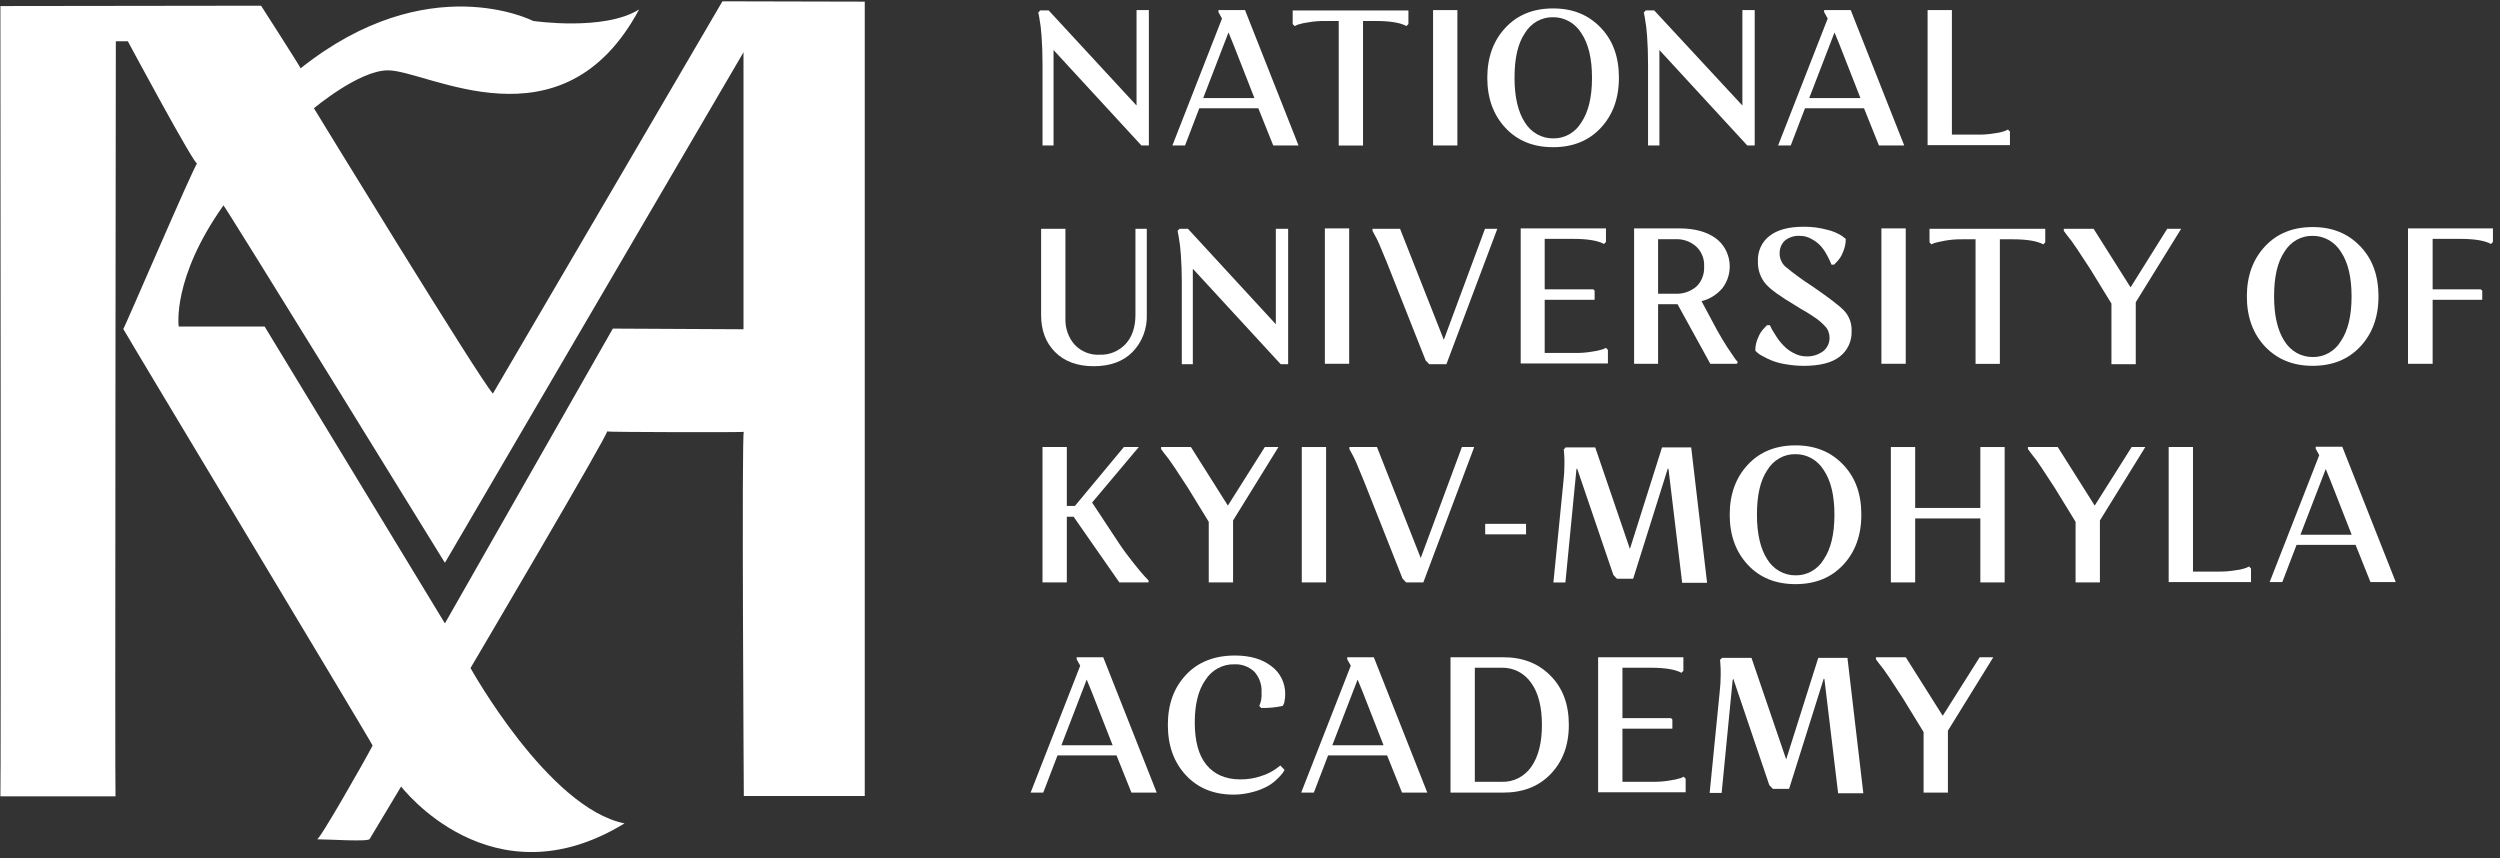 <svg width="335" height="115" viewBox="0 0 335 115" fill="none" xmlns="http://www.w3.org/2000/svg">
<rect x="0" y="0" width="335" height="115" fill="#333333" stroke="none"/>
<g clip-path="url(#clip0_4032_2851)">
<path fill-rule="evenodd" clip-rule="evenodd" d="M0.055 0.811L34.984 0.765C34.984 0.765 40.284 9.019 40.284 9.155C57.358 -4.45 71.434 2.806 71.434 2.806C71.434 2.806 80.948 4.212 85.64 1.264C75.344 20.493 57.227 9.382 51.971 9.427C48.104 9.427 42.065 14.507 42.065 14.507C42.065 14.507 64.352 50.969 66.047 52.738C70.434 45.3 96.805 0.176 96.805 0.176L115.877 0.221V106.661H99.672C99.672 106.661 99.368 57.863 99.672 57.863C99.89 57.954 81.339 57.908 81.339 57.818C81.773 57.772 63.049 89.518 63.049 89.518C63.049 89.518 73.476 108.294 83.685 110.334C65.829 121.264 53.752 105.391 53.752 105.391L49.538 112.421C49.407 112.829 44.107 112.466 42.456 112.466C42.543 113.056 48.799 102.081 49.929 99.904C50.059 99.904 16.52 44.212 16.52 44.076C16.52 44.348 26.121 21.899 26.425 21.899C26.208 22.443 17.128 5.527 17.128 5.527H15.521C15.521 5.527 15.39 106.48 15.477 106.706H0.055C0.142 106.706 0.055 0.901 0.055 0.811ZM99.672 6.933L59.617 75.414C59.617 75.414 30.031 27.387 29.944 27.523C22.993 37.319 23.949 43.758 23.949 43.758H35.462L59.617 83.532L82.121 44.031L99.629 44.121V6.933H99.672Z" fill="white"/>
<path d="M139.698 19.492V8.608C139.698 7.247 139.654 5.977 139.567 4.798C139.513 3.976 139.411 3.159 139.263 2.349L139.133 1.669L139.393 1.397H140.523L152.296 14.141V1.352H153.947V19.492H152.948L141.175 6.703V19.492H139.698Z" fill="white"/>
<path d="M160.707 14.504L158.796 19.492H157.102L163.749 2.485L163.271 1.624V1.352H166.833L174.001 19.492H170.613L168.614 14.504H160.707ZM165.269 5.932L164.617 4.345L161.229 13.143H168.093L165.269 5.932Z" fill="white"/>
<path d="M182.646 2.812V19.502H179.388V2.812H177.607C176.835 2.8 176.065 2.86 175.304 2.994C174.818 3.056 174.339 3.162 173.87 3.311L173.479 3.492L173.219 3.22V1.406H188.728V3.22L188.468 3.492C187.642 3.039 186.252 2.812 184.384 2.812H182.646Z" fill="white"/>
<path d="M192.031 19.492V1.352H195.29V19.492H192.031Z" fill="white"/>
<path d="M201.73 17.138C200.122 15.415 199.297 13.192 199.297 10.426C199.297 7.66 200.122 5.437 201.73 3.714C203.337 1.991 205.466 1.129 208.116 1.129C210.766 1.129 212.852 1.991 214.502 3.714C216.153 5.437 216.935 7.66 216.935 10.426C216.935 13.192 216.11 15.415 214.502 17.138C212.895 18.861 210.766 19.723 208.116 19.723C205.466 19.723 203.337 18.861 201.73 17.138ZM204.336 4.44C203.381 5.845 202.946 7.841 202.946 10.426C202.946 13.011 203.424 15.007 204.336 16.412C204.743 17.072 205.303 17.613 205.963 17.986C206.624 18.359 207.365 18.551 208.116 18.544C208.869 18.561 209.613 18.374 210.276 18C210.939 17.626 211.497 17.079 211.896 16.412C212.852 15.007 213.329 13.011 213.329 10.426C213.329 7.841 212.852 5.845 211.896 4.44C211.489 3.78 210.93 3.239 210.269 2.866C209.608 2.493 208.867 2.301 208.116 2.308C207.363 2.291 206.619 2.478 205.956 2.852C205.294 3.226 204.735 3.773 204.336 4.44Z" fill="white"/>
<path d="M220.838 19.492V8.608C220.838 7.247 220.795 5.977 220.708 4.798C220.653 3.976 220.552 3.159 220.404 2.349L220.273 1.669L220.534 1.397H221.664L233.481 14.141V1.352H235.131V19.492H234.132L222.359 6.703V19.492H220.838Z" fill="white"/>
<path d="M241.871 14.504L239.96 19.492H238.266L244.913 2.485L244.435 1.624V1.352H247.997L255.165 19.492H251.777L249.778 14.504H241.871ZM246.477 5.932L245.825 4.345L242.436 13.143H249.3L246.477 5.932Z" fill="white"/>
<path d="M258.297 19.492V1.352H261.555V18.041H264.987C265.758 18.053 266.529 17.993 267.29 17.86C267.763 17.809 268.23 17.703 268.68 17.542L269.071 17.361L269.332 17.633V19.447H258.297V19.492Z" fill="white"/>
<path d="M152.15 42.179V30.66H153.671V42.179C153.701 43.104 153.547 44.025 153.218 44.884C152.889 45.743 152.392 46.521 151.759 47.168C150.499 48.438 148.761 49.073 146.546 49.073C144.374 49.073 142.636 48.438 141.376 47.168C140.116 45.898 139.508 44.266 139.508 42.179V30.66H142.766V42.678C142.721 43.985 143.174 45.257 144.026 46.216C144.464 46.668 144.988 47.018 145.565 47.245C146.141 47.472 146.756 47.569 147.371 47.531C148.016 47.556 148.658 47.44 149.256 47.19C149.855 46.94 150.397 46.562 150.847 46.08C151.716 45.127 152.15 43.812 152.15 42.179Z" fill="white"/>
<path d="M158.362 48.755V37.871C158.362 36.511 158.318 35.241 158.231 34.062C158.177 33.24 158.075 32.422 157.927 31.613L157.797 30.932L158.058 30.66H159.187L170.961 43.449V30.66H172.611V48.801H171.612L159.839 36.012V48.801H158.362V48.755Z" fill="white"/>
<path d="M177.531 48.746V30.605H180.79V48.746H177.531Z" fill="white"/>
<path d="M191.039 48.302L185.869 35.241C185.522 34.379 185.174 33.563 184.87 32.837C184.566 32.111 184.305 31.658 184.131 31.34L183.914 30.932V30.66H187.607L193.472 45.535L198.989 30.66H200.64L193.819 48.801H191.517L191.039 48.302Z" fill="white"/>
<path d="M203.773 48.746V30.605H215.199V32.419L214.939 32.692C214.113 32.238 212.723 32.011 210.855 32.011H206.988V38.769H213.505L213.679 38.95V40.175H206.988V47.295H211.072C211.843 47.307 212.614 47.247 213.375 47.113C213.86 47.051 214.34 46.945 214.808 46.796L215.199 46.614L215.46 46.887V48.701H203.773V48.746Z" fill="white"/>
<path d="M218.969 48.746V30.605H225.008C227.093 30.605 228.744 31.059 229.96 31.966C230.448 32.336 230.858 32.806 231.165 33.347C231.472 33.889 231.671 34.49 231.748 35.114C231.825 35.738 231.78 36.372 231.614 36.977C231.449 37.582 231.167 38.145 230.786 38.633C230.05 39.492 229.08 40.093 228.005 40.356L230.047 44.166C230.525 45.027 231.003 45.844 231.481 46.569C231.959 47.295 232.306 47.794 232.523 48.111L232.871 48.519L232.741 48.746H229.178L224.79 40.764H222.184V48.746H218.969ZM224.486 32.057H222.184V39.358H224.486C225.508 39.414 226.513 39.075 227.31 38.406C227.662 38.068 227.938 37.653 228.118 37.19C228.299 36.727 228.379 36.229 228.353 35.73C228.383 35.231 228.305 34.731 228.124 34.268C227.944 33.805 227.665 33.39 227.31 33.054C226.528 32.352 225.516 31.994 224.486 32.057Z" fill="white"/>
<path d="M241.206 31.608C240.474 31.553 239.748 31.779 239.165 32.243C238.938 32.462 238.759 32.729 238.639 33.026C238.519 33.324 238.461 33.644 238.469 33.966C238.469 34.303 238.539 34.635 238.674 34.941C238.809 35.246 239.006 35.517 239.251 35.735C240.401 36.687 241.605 37.566 242.857 38.365C245.029 39.862 246.463 40.95 247.115 41.631C247.446 41.983 247.705 42.402 247.876 42.862C248.048 43.322 248.129 43.813 248.114 44.306C248.147 44.983 248.018 45.656 247.737 46.267C247.456 46.877 247.033 47.403 246.507 47.799C245.464 48.615 243.856 49.023 241.684 49.023C240.854 49.019 240.026 48.943 239.208 48.796C238.585 48.697 237.973 48.53 237.383 48.297C236.967 48.127 236.56 47.93 236.167 47.708C235.899 47.579 235.65 47.411 235.428 47.209L235.211 46.982C235.206 46.369 235.34 45.763 235.602 45.214C235.778 44.753 236.044 44.336 236.384 43.989L236.775 43.581H237.166C237.23 43.736 237.302 43.888 237.383 44.034C237.47 44.216 237.687 44.533 237.992 45.032C238.279 45.493 238.614 45.919 238.991 46.302C239.379 46.716 239.835 47.054 240.337 47.3C240.857 47.597 241.439 47.754 242.032 47.753C242.836 47.791 243.63 47.552 244.291 47.073C244.562 46.864 244.783 46.59 244.934 46.275C245.085 45.959 245.162 45.611 245.16 45.259C245.163 44.996 245.118 44.734 245.029 44.488C244.934 44.193 244.77 43.928 244.552 43.717C244.347 43.492 244.129 43.279 243.9 43.082C243.587 42.811 243.253 42.568 242.901 42.356C242.423 42.039 242.075 41.812 241.815 41.676C241.554 41.54 241.12 41.268 240.468 40.86C238.643 39.771 237.34 38.864 236.645 38.093C235.919 37.266 235.53 36.176 235.559 35.055C235.523 34.39 235.647 33.726 235.92 33.123C236.193 32.521 236.607 32 237.123 31.608C238.165 30.792 239.686 30.384 241.684 30.384C242.754 30.371 243.821 30.508 244.856 30.792C245.546 30.948 246.207 31.224 246.811 31.608L247.332 32.016C247.332 32.644 247.198 33.263 246.941 33.83C246.765 34.291 246.499 34.708 246.159 35.055L245.768 35.463H245.42C245.377 35.372 245.334 35.236 245.247 35.055C245.103 34.729 244.943 34.411 244.769 34.102C244.54 33.676 244.263 33.28 243.943 32.923C243.588 32.554 243.177 32.248 242.727 32.016C242.263 31.744 241.739 31.603 241.206 31.608Z" fill="white"/>
<path d="M252.109 48.746V30.605H255.368V48.746H252.109Z" fill="white"/>
<path d="M267.982 32.066V48.755H264.724V32.066H262.943C262.171 32.054 261.401 32.114 260.64 32.248C259.945 32.383 259.51 32.474 259.206 32.565L258.815 32.746L258.555 32.474V30.66H274.064V32.474L273.804 32.746C272.978 32.293 271.588 32.066 269.72 32.066H267.982Z" fill="white"/>
<path d="M292.274 30.66L286.191 40.501V48.801H282.933V40.683L280.153 36.148C279.545 35.195 278.936 34.288 278.372 33.427C277.807 32.565 277.329 31.93 276.981 31.522L276.547 30.932V30.66H280.544L285.496 38.506L290.406 30.66H292.274Z" fill="white"/>
<path d="M303.511 46.435C301.904 44.712 301.078 42.489 301.078 39.723C301.078 36.956 301.904 34.734 303.511 33.011C305.118 31.288 307.247 30.426 309.897 30.426C312.547 30.426 314.633 31.288 316.284 33.011C317.935 34.734 318.717 36.956 318.717 39.723C318.717 42.489 317.891 44.712 316.284 46.435C314.676 48.158 312.547 49.02 309.897 49.02C307.247 49.02 305.162 48.158 303.511 46.435ZM306.118 33.736C305.162 35.142 304.727 37.138 304.727 39.723C304.727 42.308 305.205 44.303 306.118 45.709C306.524 46.369 307.084 46.91 307.745 47.283C308.406 47.656 309.146 47.847 309.897 47.841C310.65 47.858 311.395 47.67 312.057 47.297C312.72 46.923 313.278 46.376 313.677 45.709C314.633 44.303 315.111 42.308 315.111 39.723C315.111 37.138 314.633 35.142 313.677 33.736C313.271 33.077 312.711 32.536 312.05 32.163C311.389 31.79 310.648 31.598 309.897 31.605C309.144 31.588 308.4 31.775 307.737 32.149C307.075 32.523 306.517 33.07 306.118 33.736Z" fill="white"/>
<path d="M322.672 48.746V30.605H334.054V32.419L333.794 32.692C332.968 32.238 331.578 32.011 329.71 32.011H325.974V38.769H332.403L332.621 38.95V40.175H325.974V48.746H322.672Z" fill="white"/>
<path d="M139.695 78.043V59.902H142.954V67.793H144.04L150.6 59.902H152.598L146.342 67.34L149.992 72.873C150.6 73.78 151.252 74.642 151.903 75.458C152.555 76.274 153.033 76.864 153.38 77.227L153.902 77.771V78.043H149.992L143.866 69.245H142.954V78.043H139.695Z" fill="white"/>
<path d="M171.313 59.902L165.231 69.744V78.043H161.972V69.925L159.192 65.39C158.584 64.438 157.975 63.531 157.411 62.669C156.846 61.807 156.368 61.172 156.02 60.764L155.586 60.175V59.902H159.583L164.535 67.748L169.488 59.902H171.313Z" fill="white"/>
<path d="M174.438 78.043V59.902H177.696V78.043H174.438Z" fill="white"/>
<path d="M187.945 77.544L182.775 64.483C182.428 63.621 182.08 62.805 181.776 62.079C181.472 61.354 181.211 60.9 181.038 60.583L180.82 60.175V59.902H184.513L190.378 74.778L195.895 59.902H197.546L190.726 78.043H188.423L187.945 77.544Z" fill="white"/>
<path d="M199.016 71.601V70.195H204.49V71.601H199.016Z" fill="white"/>
<path d="M225.404 78.048L223.579 62.856L223.492 62.765L218.844 77.549H216.671L216.193 77.051L211.328 62.765L211.241 62.901L209.764 78.048H208.156L209.503 64.488C209.587 63.751 209.631 63.009 209.633 62.266C209.647 61.752 209.633 61.237 209.59 60.724L209.546 60.225L209.807 59.953H213.761L218.409 73.559L222.71 59.953H226.62L228.749 78.094H225.404V78.048Z" fill="white"/>
<path d="M234.214 75.689C232.607 73.965 231.781 71.743 231.781 68.977C231.781 66.21 232.607 63.988 234.214 62.265C235.822 60.541 237.95 59.68 240.6 59.68C243.251 59.68 245.336 60.541 246.987 62.265C248.638 63.988 249.42 66.21 249.42 68.977C249.42 71.743 248.594 73.965 246.987 75.689C245.379 77.412 243.251 78.274 240.6 78.274C237.95 78.274 235.822 77.412 234.214 75.689ZM236.821 62.99C235.865 64.396 235.431 66.392 235.431 68.977C235.431 71.562 235.908 73.557 236.821 74.963C237.227 75.623 237.787 76.164 238.448 76.537C239.109 76.909 239.849 77.101 240.6 77.095C241.353 77.112 242.098 76.924 242.76 76.551C243.423 76.177 243.981 75.63 244.38 74.963C245.336 73.557 245.814 71.562 245.814 68.977C245.814 66.392 245.336 64.396 244.38 62.99C243.974 62.331 243.414 61.789 242.753 61.417C242.092 61.044 241.352 60.852 240.6 60.859C239.847 60.842 239.103 61.029 238.441 61.403C237.778 61.776 237.22 62.324 236.821 62.99Z" fill="white"/>
<path d="M265.366 78.043V69.472H256.633V78.043H253.375V59.902H256.633V68.066H265.366V59.902H268.624V78.043H265.366Z" fill="white"/>
<path d="M287.469 59.902L281.387 69.744V78.043H278.128V69.925L275.348 65.39C274.74 64.438 274.132 63.531 273.567 62.669C273.141 62.005 272.677 61.369 272.177 60.764L271.742 60.175V59.902H275.739L280.692 67.748L285.644 59.902H287.469Z" fill="white"/>
<path d="M290.602 78.043V59.902H293.86V76.592H297.292C298.063 76.604 298.834 76.543 299.595 76.41C300.068 76.36 300.534 76.254 300.985 76.093L301.376 75.911L301.636 76.183V77.998H290.602V78.043Z" fill="white"/>
<path d="M307.739 73.011L305.827 78H304.133L310.78 60.993L310.302 60.132V59.859H313.864L321.033 78H317.644L315.646 73.011H307.739ZM312.3 64.44L311.649 62.853L308.26 71.651H315.124L312.3 64.44Z" fill="white"/>
<path d="M141.707 101.222L139.796 106.211H138.102L144.749 89.204L144.271 88.342V88.07H147.833L155.001 106.211H151.613L149.614 101.222H141.707ZM146.269 92.651L145.617 91.064L142.229 99.862H149.093L146.269 92.651Z" fill="white"/>
<path d="M165.398 89.019C164.637 88.997 163.884 89.177 163.207 89.542C162.531 89.907 161.955 90.445 161.532 91.105C160.576 92.466 160.098 94.371 160.098 96.819C160.098 99.314 160.619 101.219 161.662 102.488C162.705 103.758 164.225 104.438 166.18 104.438C167.139 104.454 168.094 104.3 169.004 103.985C169.7 103.777 170.359 103.455 170.959 103.033L171.567 102.579L172.132 103.169C172.089 103.259 172.002 103.35 171.915 103.531C171.697 103.83 171.45 104.104 171.176 104.348C170.79 104.744 170.351 105.081 169.873 105.346C169.253 105.682 168.597 105.941 167.918 106.116C167.068 106.354 166.192 106.476 165.311 106.479C162.661 106.479 160.533 105.618 158.925 103.894C157.318 102.171 156.492 99.949 156.492 97.137C156.492 94.325 157.318 92.148 158.925 90.425C160.533 88.701 162.748 87.84 165.485 87.84C167.57 87.84 169.178 88.339 170.394 89.291C170.97 89.715 171.437 90.28 171.755 90.936C172.073 91.593 172.232 92.32 172.219 93.055C172.214 93.345 172.185 93.633 172.132 93.917C172.123 94.112 172.063 94.3 171.958 94.461L171.871 94.597C170.928 94.799 169.967 94.891 169.004 94.869L168.743 94.597C168.99 94.045 169.095 93.436 169.048 92.829C169.082 92.317 169.014 91.803 168.85 91.319C168.685 90.835 168.427 90.392 168.092 90.017C167.728 89.673 167.303 89.408 166.841 89.237C166.378 89.066 165.888 88.992 165.398 89.019Z" fill="white"/>
<path d="M177.965 101.222L176.054 106.211H174.359L181.006 89.204L180.528 88.342V88.07H184.091L191.259 106.211H187.871L185.872 101.222H177.965ZM182.57 92.651L181.919 91.064L178.53 99.862H185.394L182.57 92.651Z" fill="white"/>
<path d="M194.367 106.211V88.07H201.405C204.055 88.07 206.141 88.887 207.791 90.565C209.442 92.243 210.224 94.419 210.224 97.141C210.224 99.862 209.399 102.039 207.791 103.717C206.184 105.395 204.055 106.211 201.405 106.211H194.367ZM201.275 89.476H197.626V104.76H201.275C202.033 104.784 202.785 104.615 203.467 104.268C204.148 103.92 204.738 103.404 205.185 102.764C206.141 101.404 206.618 99.544 206.618 97.141C206.618 94.737 206.141 92.832 205.185 91.517C204.74 90.872 204.152 90.349 203.471 89.993C202.79 89.638 202.036 89.46 201.275 89.476Z" fill="white"/>
<path d="M214.148 106.211V88.07H225.574V89.884L225.314 90.156C224.488 89.703 223.098 89.476 221.23 89.476H217.407V96.234H223.923L224.097 96.415V97.639H217.407V104.76H221.491C222.262 104.772 223.032 104.711 223.793 104.578C224.279 104.516 224.758 104.409 225.227 104.261L225.618 104.079L225.878 104.351V106.166H214.148V106.211Z" fill="white"/>
<path d="M246.298 106.206L244.473 91.013L244.386 90.923L239.738 105.707H237.565L237.087 105.208L232.265 90.968L232.178 91.104L230.701 106.251H229.094L230.441 92.691C230.525 91.954 230.568 91.212 230.571 90.469C230.585 89.955 230.57 89.44 230.527 88.927L230.484 88.428L230.745 88.156H234.698L239.347 101.762L243.648 88.156H247.558L249.686 106.297H246.298V106.206Z" fill="white"/>
<path d="M267.102 88.07L261.02 97.912V106.211H257.761V98.093L254.981 93.558C254.373 92.606 253.764 91.698 253.2 90.837C252.635 89.975 252.157 89.34 251.809 88.932L251.375 88.342V88.07H255.372L260.325 95.916L265.277 88.07H267.102Z" fill="white"/>
</g>
<defs>
<clipPath id="clip0_4032_2851">
<rect width="334" height="114" fill="white" transform="translate(0.055 0.176)"/>
</clipPath>
</defs>
</svg>
